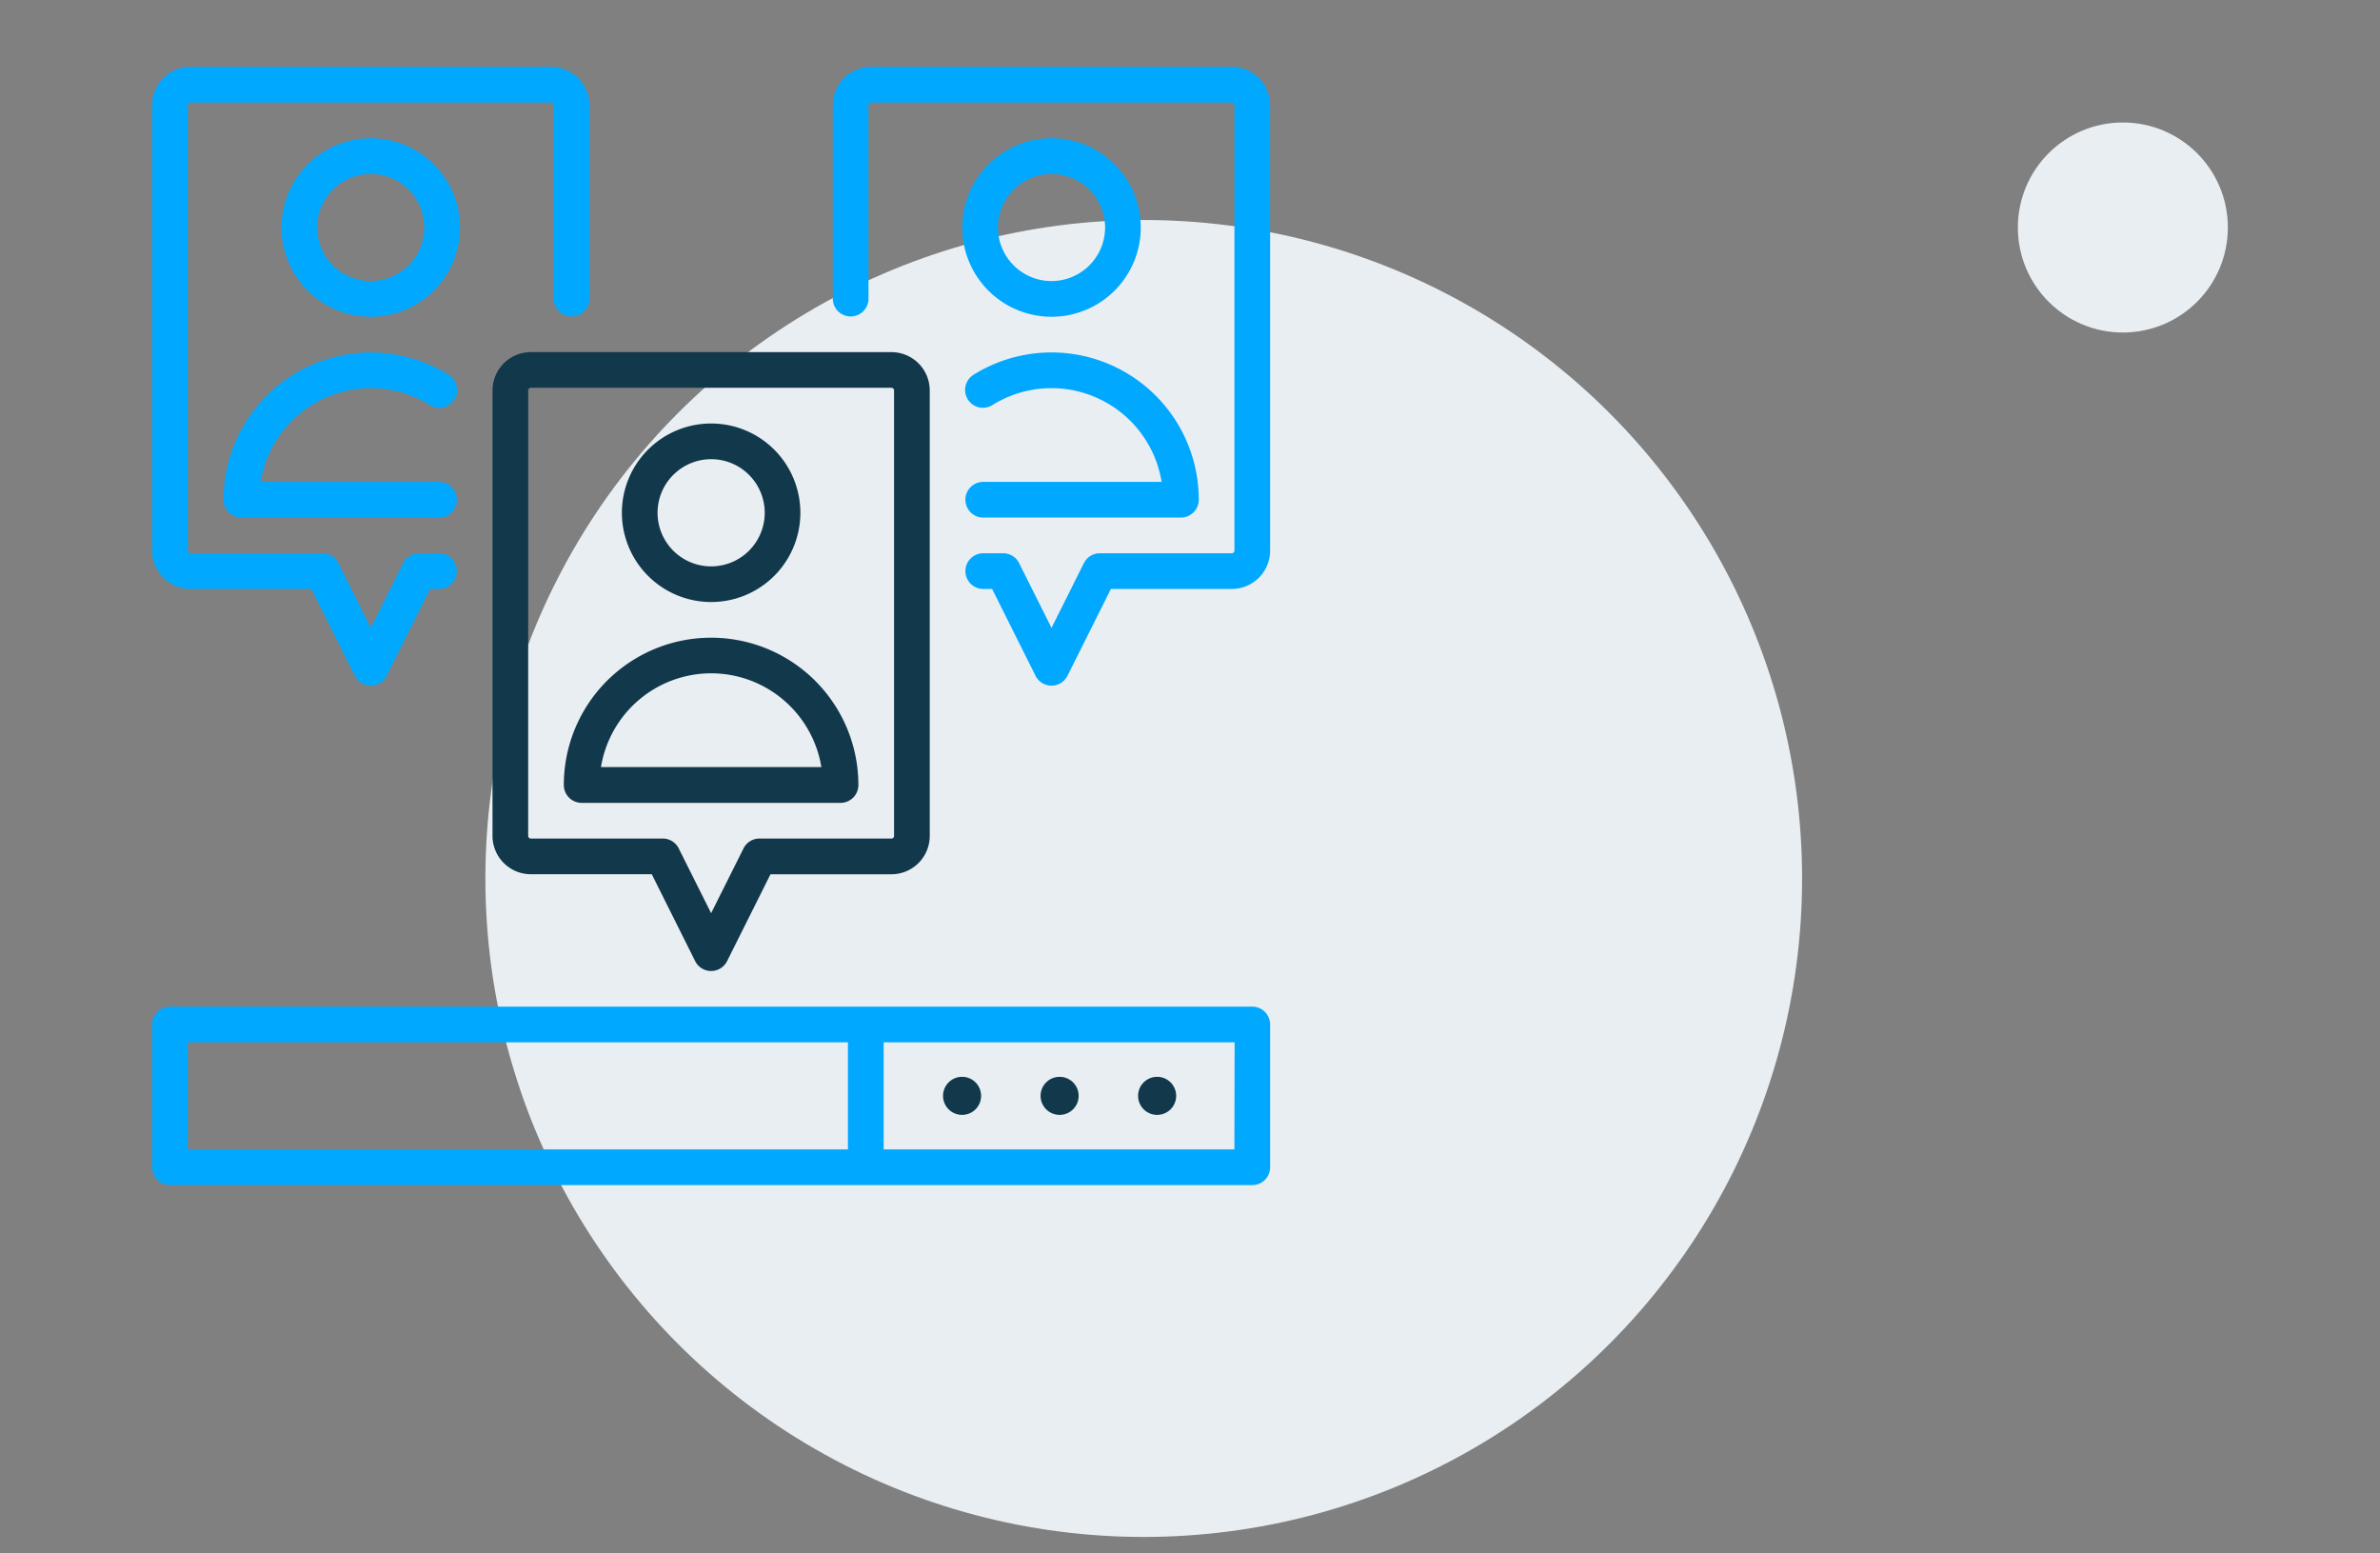 <svg id="SEO" xmlns="http://www.w3.org/2000/svg" viewBox="0 0 1139.29 743.26"><rect x="0" y="0" width="1139.29" height="743.26" fill="#808080" stroke="none"/><defs><style>.cls-1{fill:#e9eef2;}.cls-2{fill:#00a8ff;}.cls-3{fill:#12384c;}</style></defs><circle class="cls-1" cx="1016.2" cy="108.88" r="50.26"/><circle class="cls-1" cx="547.5" cy="420.44" r="315.15"/><path class="cls-2" d="M91.16,281.87h57.89l20.79,41.57a8.54,8.54,0,0,0,15.27,0l20.79-41.57h4.24a8.54,8.54,0,1,0,0-17.08h-9.52a8.55,8.55,0,0,0-7.64,4.72l-15.51,31-15.5-31a8.55,8.55,0,0,0-7.64-4.72H91.16a1.26,1.26,0,0,1-1.26-1.25V50.34a1.26,1.26,0,0,1,1.26-1.26H263.79a1.26,1.26,0,0,1,1.26,1.26v92.58a8.54,8.54,0,0,0,17.08,0V50.34A18.36,18.36,0,0,0,263.79,32H91.16A18.36,18.36,0,0,0,72.82,50.34v213.2A18.36,18.36,0,0,0,91.16,281.87Z"/><path class="cls-2" d="M177.47,66.16a42.72,42.72,0,1,0,42.73,42.72A42.77,42.77,0,0,0,177.47,66.16Zm0,68.36a25.64,25.64,0,1,1,25.65-25.64A25.67,25.67,0,0,1,177.47,134.52Z"/><path class="cls-2" d="M177.47,185.76a53.27,53.27,0,0,1,28.3,8.1,8.54,8.54,0,0,0,9.06-14.48A70.51,70.51,0,0,0,107,239.17a8.54,8.54,0,0,0,8.54,8.54h94.62a8.54,8.54,0,1,0,0-17.08h-85.4a53.51,53.51,0,0,1,52.73-44.87Z"/><path class="cls-2" d="M589.66,32H417a18.36,18.36,0,0,0-18.34,18.34v92.58a8.54,8.54,0,1,0,17.08,0V50.34A1.26,1.26,0,0,1,417,49.08H589.66a1.26,1.26,0,0,1,1.26,1.26v213.2a1.26,1.26,0,0,1-1.26,1.25H526.49a8.55,8.55,0,0,0-7.64,4.72l-15.5,31-15.51-31a8.55,8.55,0,0,0-7.64-4.72h-9.52a8.54,8.54,0,0,0,0,17.08h4.24l20.79,41.57a8.54,8.54,0,0,0,15.27,0l20.79-41.57h57.89A18.36,18.36,0,0,0,608,263.54V50.34A18.36,18.36,0,0,0,589.66,32Z"/><path class="cls-2" d="M503.35,66.16a42.72,42.72,0,1,0,42.72,42.72A42.77,42.77,0,0,0,503.35,66.16Zm0,68.36A25.64,25.64,0,1,1,529,108.88,25.67,25.67,0,0,1,503.35,134.52Z"/><path class="cls-2" d="M462.14,239.17a8.54,8.54,0,0,0,8.54,8.54H565.3a8.54,8.54,0,0,0,8.54-8.54A70.5,70.5,0,0,0,466,179.38a8.54,8.54,0,0,0,9.06,14.48,53.43,53.43,0,0,1,81,36.77h-85.4a8.55,8.55,0,0,0-8.54,8.54Z"/><path class="cls-3" d="M235.76,186.87v213.2a18.36,18.36,0,0,0,18.34,18.34H312L332.77,460a8.54,8.54,0,0,0,15.28,0l20.78-41.57h57.89a18.36,18.36,0,0,0,18.34-18.34V186.87a18.36,18.36,0,0,0-18.34-18.34H254.1A18.36,18.36,0,0,0,235.76,186.87Zm192.22,0v213.2a1.26,1.26,0,0,1-1.26,1.26H363.55a8.51,8.51,0,0,0-7.63,4.72l-15.51,31-15.51-31a8.53,8.53,0,0,0-7.63-4.72H254.1a1.26,1.26,0,0,1-1.26-1.26V186.87a1.26,1.26,0,0,1,1.26-1.26H426.72a1.26,1.26,0,0,1,1.26,1.26Z"/><path class="cls-3" d="M340.41,288.13a42.72,42.72,0,1,0-42.72-42.72A42.76,42.76,0,0,0,340.41,288.13Zm0-68.36a25.65,25.65,0,1,1-25.64,25.64A25.67,25.67,0,0,1,340.41,219.77Z"/><path class="cls-3" d="M278.46,384.25h123.9a8.54,8.54,0,0,0,8.54-8.54,70.49,70.49,0,1,0-141,0,8.54,8.54,0,0,0,8.54,8.54Zm62-62a53.51,53.51,0,0,1,52.73,44.88H287.68a53.5,53.5,0,0,1,52.73-44.88Z"/><path class="cls-3" d="M507.23,533.59a9.11,9.11,0,1,0-9.11-9.11A9.12,9.12,0,0,0,507.23,533.59Z"/><path class="cls-3" d="M460.54,533.59a9.11,9.11,0,1,0-9.11-9.11A9.12,9.12,0,0,0,460.54,533.59Z"/><path class="cls-3" d="M553.91,533.59a9.11,9.11,0,1,0-9.11-9.11A9.12,9.12,0,0,0,553.91,533.59Z"/><path class="cls-2" d="M599.46,481.78H81.36a8.54,8.54,0,0,0-8.54,8.54v68.32a8.55,8.55,0,0,0,8.54,8.54h518.1a8.54,8.54,0,0,0,8.54-8.54V490.32A8.54,8.54,0,0,0,599.46,481.78ZM89.9,498.86h316V550.1H89.9Zm501,51.24H423V498.86h168Z"/></svg>